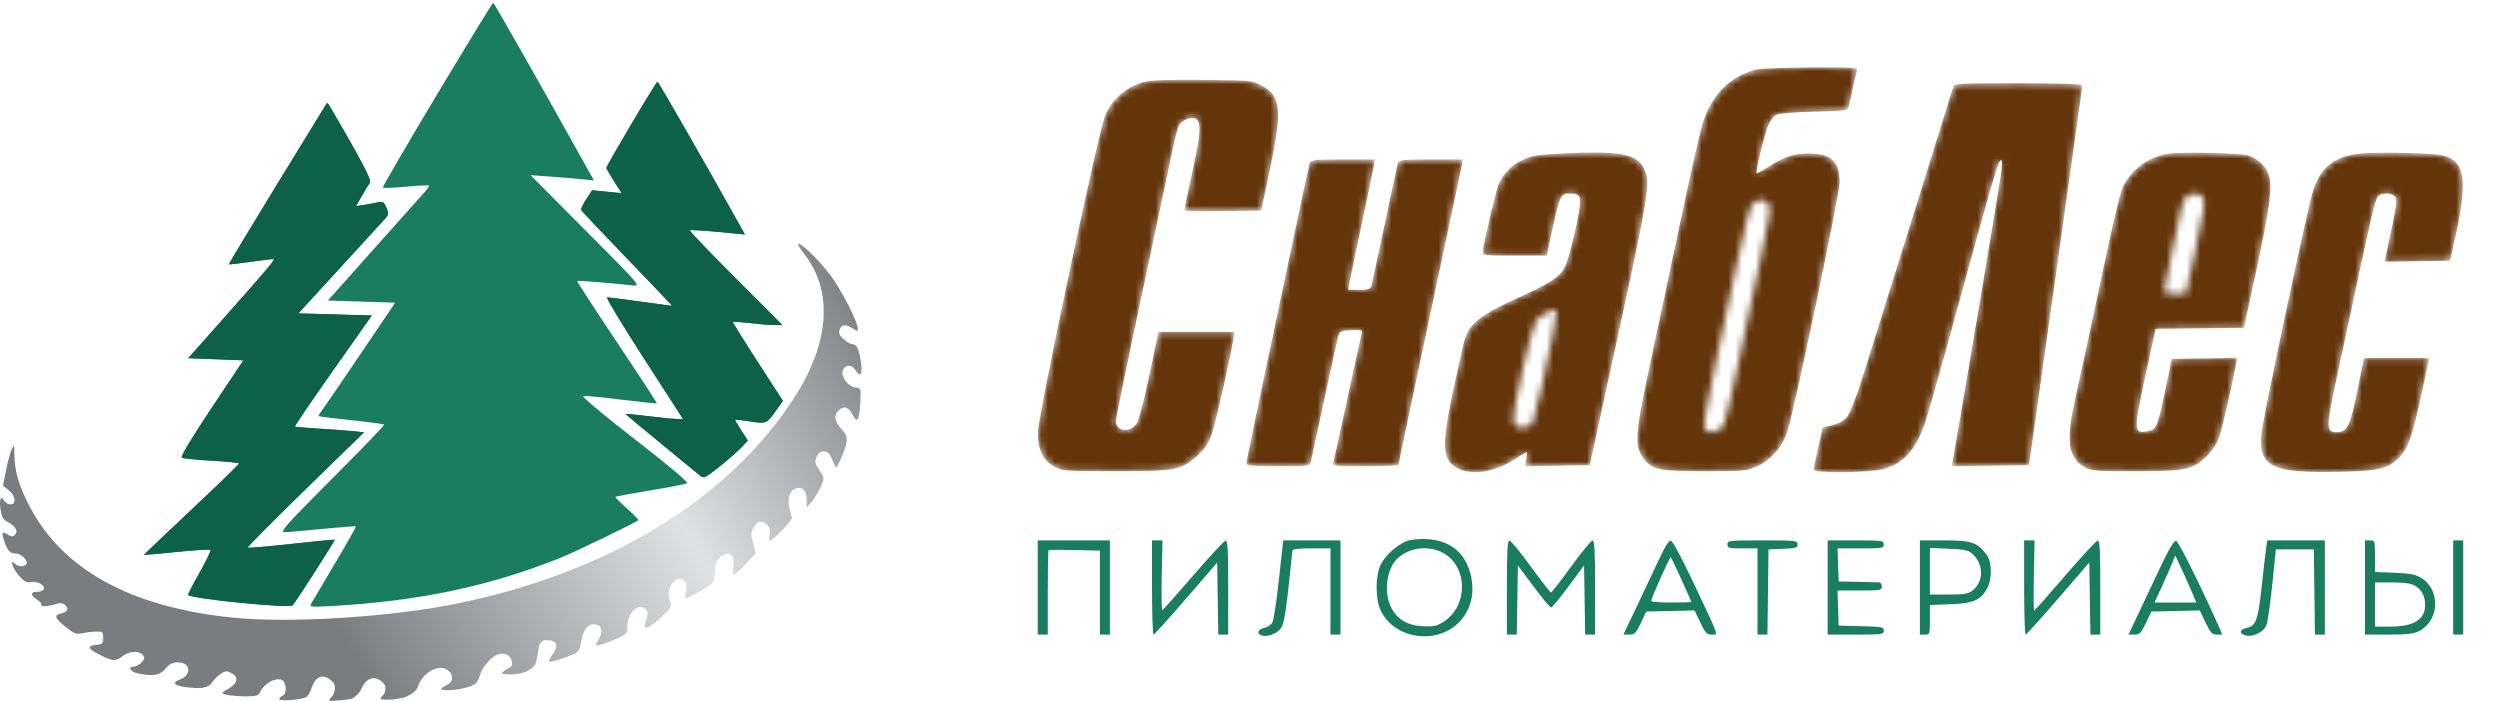 <svg width="371" height="104" viewBox="0 0 371 104" fill="none" xmlns="http://www.w3.org/2000/svg">
<path fill-rule="evenodd" clip-rule="evenodd" d="M118.441 36.326C118.441 36.426 118.91 37.123 119.484 37.875C123.645 43.325 123.07 50.956 117.896 58.973C108.159 74.057 90.348 84.954 67.906 89.556C58.056 91.575 43.117 92.52 34.624 91.661C19.416 90.123 9.296 84.575 4.349 75.066C2.807 72.104 2.183 69.98 2.141 67.563C2.113 65.852 2.105 65.837 1.704 66.771C1.479 67.293 1.105 68.702 0.872 69.9L0.447 72.079L1.305 72.763C2.327 73.579 2.474 74.85 1.546 74.85C1.206 74.85 0.789 74.602 0.619 74.298C0.121 73.409 -0.148 74.073 0.084 75.619C0.251 76.732 0.482 77.141 1.123 77.455C2.259 78.013 2.74 78.836 2.228 79.348C1.91 79.666 1.7 79.663 1.175 79.335C0.299 78.788 0.189 78.974 0.624 80.264C1.119 81.733 1.483 82.137 2.312 82.137C3.127 82.137 4.225 83.206 3.919 83.701C3.639 84.153 2.698 84.129 2.227 83.658C1.358 82.788 1.885 84.377 2.819 85.44C3.601 86.331 3.958 86.515 4.641 86.382C5.606 86.194 6.816 86.917 6.471 87.475C6.346 87.676 5.897 87.84 5.472 87.84C4.478 87.84 4.485 88.319 5.488 88.976C5.922 89.261 6.213 89.597 6.135 89.723C5.924 90.064 6.932 90.044 8.117 89.684C8.88 89.452 9.285 89.472 9.632 89.76C10.258 90.28 10.054 90.791 9.134 91.008C7.975 91.282 8.096 91.703 9.705 93.004C10.96 94.018 11.343 94.172 12.144 93.985C12.667 93.863 13.593 93.749 14.203 93.732C15.231 93.704 15.312 93.771 15.312 94.652C15.312 95.493 15.193 95.614 14.283 95.701C12.844 95.84 12.996 96.254 14.826 97.181C16.727 98.144 17.191 98.166 18.236 97.345C19.191 96.593 20.62 96.519 21.179 97.192C21.505 97.586 21.474 97.787 21.01 98.301C20.697 98.647 20.167 98.929 19.831 98.929C18.904 98.929 19.348 99.692 20.407 99.921C22.659 100.409 23.715 100.236 24.549 99.246C25.147 98.536 25.619 98.295 26.418 98.295C28.299 98.295 28.499 100.153 26.692 100.84C25.586 101.26 25.749 101.668 27.114 101.894C29.663 102.315 30.888 102.15 31.439 101.31C31.723 100.877 32.316 100.285 32.757 99.996C33.441 99.549 33.673 99.532 34.336 99.887C35.46 100.489 35.308 101.371 33.942 102.177C32.787 102.858 32.781 102.872 33.546 103.085C33.973 103.204 35.208 103.316 36.291 103.333C38.03 103.361 38.303 103.281 38.625 102.652C39.45 101.04 41.77 100.186 42.209 101.331C42.544 102.204 42.418 103.062 41.926 103.25C41.665 103.35 41.451 103.58 41.451 103.759C41.451 104.085 44.341 103.89 45.369 103.496C45.637 103.393 46.023 102.786 46.228 102.149C46.945 99.914 48.325 100.033 49.5 101.331C49.786 101.81 49.743 102.363 49.5 103C49.385 103.3 48.57 103.96 49 104C49.43 104.04 50.98 103.891 52 103.759C52.501 103.694 53.408 102.73 53.5 102.5C54.5 100 56.084 100.413 57 101.5C57.452 102.037 57 103 57 103C57 103 56.27 103.699 56.548 103.759C57.846 104.04 60 103.5 60 103.5C60 103.5 61.5 103 62 102C62.5 100 65.12 98.33 66.5 99.5C66.971 99.899 67.074 100.123 67.074 100.741C67.074 101.5 65.854 101.795 65.5 102.149C65 102.649 69 102.5 70.5 101.5C71.052 101.132 71.255 99.962 71.5 99.5C72.197 98.184 73.5 97 74.5 97C75.5 97 75.973 97.672 76 98.5C76.023 99.204 74.66 99.314 74.5 100C78.5 100.5 79.5 98.5 79.5 98.5L80 96C79.827 96.866 79.871 95.037 80.95 95.003C82.58 94.953 83.005 95.743 82.047 97.04C81.645 97.584 81.386 98.099 81.472 98.184C81.634 98.347 83.764 97.687 85.216 97.024C85.853 96.733 86.089 96.35 86.217 95.398C86.462 93.567 87.241 92.532 88.283 92.653C89.335 92.774 89.563 93.786 88.8 94.95C88.332 95.665 88.327 95.761 88.76 95.761C89.03 95.761 90.115 95.386 91.172 94.927C93.032 94.121 93.094 94.055 93.094 92.91C93.094 90.873 94.921 89.298 95.907 90.486C96.169 90.802 96.169 91.181 95.909 91.928C95.715 92.486 95.639 93.025 95.741 93.127C95.982 93.368 97.077 92.62 98.547 91.21C99.646 90.156 99.701 90.017 99.376 89.086C98.894 87.702 99.709 85.939 100.83 85.939C101.737 85.939 102.096 86.734 101.773 88.023C101.581 88.787 101.629 88.867 102.156 88.669C102.487 88.545 103.506 87.992 104.421 87.441C106.054 86.457 106.084 86.411 106.084 84.934C106.084 83.794 106.253 83.272 106.778 82.783C108.075 81.574 109.15 82.324 108.799 84.193C108.684 84.805 108.716 85.305 108.869 85.305C109.022 85.305 109.825 84.59 110.654 83.715L112.16 82.124L111.762 80.572C111.414 79.213 111.431 78.918 111.9 78.202C112.52 77.256 113.11 77.168 113.853 77.912C114.209 78.267 114.322 78.731 114.201 79.338C114.102 79.832 114.134 80.236 114.272 80.236C114.65 80.236 117.491 77.317 117.488 76.93C117.488 76.745 117.343 76.073 117.167 75.439C116.775 74.029 117.179 72.774 118.121 72.475C119.078 72.171 119.708 72.846 119.709 74.176L119.709 75.325L120.446 74.468C120.852 73.997 121.449 73.022 121.773 72.303C122.28 71.179 122.303 70.899 121.936 70.309C121.702 69.931 121.362 69.383 121.181 69.091C120.677 68.278 121.427 66.858 122.293 66.987C122.968 67.087 123.163 67.331 123.762 68.83C124.073 69.606 124.093 69.592 124.747 68.146C125.876 65.651 125.929 64.8 125.014 63.823C123.843 62.571 123.669 61.701 124.437 60.933C125.231 60.139 125.91 60.362 126.568 61.636C127.224 62.905 127.527 62.36 127.675 59.642C127.787 57.589 127.785 57.582 126.897 57.48C125.76 57.35 124.657 55.706 125.123 54.835C125.533 54.071 126.428 54.098 126.922 54.889C127.657 56.066 128.02 55.631 127.781 53.86C127.517 51.91 127.146 51.087 126.527 51.087C126.281 51.087 125.698 50.758 125.23 50.356C124.587 49.803 124.433 49.455 124.6 48.93C124.861 48.106 125.464 48.049 126.531 48.748C127.215 49.196 127.312 49.2 127.312 48.779C127.312 47.8 124.825 42.94 123.281 40.903C121.344 38.348 118.441 35.602 118.441 36.326Z" fill="url(#paint0_linear_4082_418)"/>
<path fill-rule="evenodd" clip-rule="evenodd" d="M64.841 14.049C60.337 21.555 56.722 27.765 56.806 27.85C56.891 27.934 58.437 27.868 60.242 27.703C62.047 27.537 63.585 27.459 63.66 27.529C63.734 27.599 63.437 28.048 62.999 28.525C62.562 29.002 59.156 32.815 55.431 36.997L48.658 44.601L53.653 44.759L58.647 44.918L53.51 52.522C50.684 56.704 48.108 60.468 47.786 60.887C47.463 61.305 47.248 61.697 47.307 61.757C47.367 61.816 49.54 62.088 52.136 62.361C54.733 62.634 56.925 62.925 57.008 63.008C57.091 63.091 53.602 66.719 49.255 71.068C42.554 77.774 41.477 78.977 42.175 78.977C42.629 78.977 45.178 78.759 47.84 78.492C50.502 78.225 52.732 78.059 52.797 78.124C52.862 78.189 51.474 80.652 49.715 83.599C47.955 86.546 46.373 89.22 46.201 89.54C45.902 90.095 46.057 90.113 49.478 89.919C62.229 89.195 72.792 86.956 83.168 82.779C85.406 81.878 94.352 77.555 94.711 77.201C94.786 77.127 94.031 76.338 93.033 75.449C92.035 74.559 91.265 73.784 91.322 73.727C91.38 73.67 93.703 73.243 96.486 72.778C99.268 72.314 101.726 71.836 101.948 71.716C102.205 71.577 99.388 69.2 94.201 65.179C89.473 61.514 86.26 58.821 86.551 58.765C86.826 58.712 89.378 58.956 92.222 59.307C95.066 59.659 97.433 59.907 97.481 59.858C97.53 59.81 94.864 55.727 91.558 50.786C88.251 45.844 85.593 41.754 85.65 41.696C85.743 41.604 90.411 41.979 93.915 42.361C95.138 42.494 95.031 42.368 86.945 34.247L78.733 25.998L81.584 26.199C83.152 26.309 85.271 26.487 86.293 26.595L88.15 26.79L86.926 24.595C80.051 12.268 73.316 0.408 73.187 0.406C73.1 0.404 69.344 6.544 64.841 14.049ZM93.695 18.409C91.652 21.865 89.98 24.785 89.98 24.898C89.98 25.011 90.494 25.906 91.121 26.887L92.262 28.672L90.072 28.452L87.881 28.232L87.01 29.547C86.532 30.271 86.184 30.988 86.238 31.142C86.292 31.296 89.378 34.566 93.095 38.407C96.812 42.25 99.797 45.393 99.729 45.393C99.661 45.393 97.555 45.108 95.049 44.759C92.544 44.411 90.317 44.126 90.099 44.126C89.882 44.126 92.327 48.189 95.533 53.155L101.361 62.185L100.344 62.17C99.784 62.161 97.865 61.972 96.079 61.749C94.293 61.526 92.832 61.382 92.832 61.429C92.832 61.476 95.22 63.469 98.138 65.857C101.057 68.245 103.678 70.399 103.961 70.642C104.416 71.032 104.755 70.862 106.813 69.212C108.097 68.182 109.561 66.898 110.066 66.359L110.983 65.38L110.002 63.872C109.463 63.043 109.057 62.329 109.1 62.286C109.144 62.243 110.141 62.357 111.316 62.54C113.726 62.915 113.76 62.9 115.215 60.853L116.182 59.492L112.415 53.669C110.344 50.466 108.69 47.806 108.74 47.756C108.79 47.706 109.901 47.79 111.208 47.941C112.515 48.093 114.153 48.223 114.848 48.23L116.113 48.244L109.16 41.286C105.336 37.459 102.275 34.259 102.358 34.176C102.442 34.093 104.319 34.199 106.53 34.412L110.551 34.8L109.749 33.363C104.864 24.613 97.707 12.127 97.576 12.127C97.484 12.126 95.737 14.953 93.695 18.409ZM48.368 15.531C48.288 15.662 44.998 21.029 41.054 27.458C37.112 33.886 33.925 39.182 33.972 39.225C34.02 39.268 35.414 39.11 37.069 38.874C38.724 38.638 40.271 38.44 40.506 38.434C40.968 38.422 40.316 39.204 32.855 47.611L27.934 53.155L32.026 53.314L36.119 53.472L31.376 60.588C28.37 65.097 26.761 67.783 26.985 67.921C27.178 68.041 29.17 68.241 31.411 68.366C33.652 68.49 35.482 68.683 35.478 68.795C35.474 68.906 32.288 71.991 28.397 75.65C24.506 79.31 21.337 82.324 21.355 82.348C21.372 82.372 23.564 82.174 26.225 81.906C28.886 81.639 31.145 81.502 31.245 81.602C31.345 81.702 30.611 83.225 29.614 84.987C28.616 86.749 27.854 88.239 27.92 88.299C28.553 88.879 42.989 90.31 43.427 89.837C43.878 89.348 49.77 80.167 49.678 80.094C49.626 80.054 46.733 80.334 43.247 80.717C39.762 81.1 36.839 81.351 36.752 81.275C36.665 81.198 40.515 77.315 45.307 72.645L54.02 64.155L52.277 63.974C51.319 63.875 49.041 63.708 47.215 63.603C45.389 63.499 43.84 63.358 43.773 63.291C43.706 63.224 46.245 59.491 49.415 54.994L55.179 46.819L49.728 46.66L44.278 46.502L50.377 39.848C53.732 36.189 56.763 32.88 57.114 32.494C57.681 31.87 57.706 31.686 57.342 30.809C57.024 30.04 56.788 29.86 56.269 29.989C55.903 30.08 54.979 30.254 54.216 30.375L52.829 30.596L53.716 29.044C54.205 28.19 54.739 27.315 54.903 27.099C55.11 26.826 54.205 24.95 51.962 21C50.18 17.861 48.675 15.294 48.617 15.294C48.56 15.294 48.447 15.401 48.368 15.531Z" fill="#1A7D60"/>
<path fill-rule="evenodd" clip-rule="evenodd" d="M93.695 18.409C91.652 21.865 89.98 24.785 89.98 24.898C89.98 25.011 90.494 25.906 91.121 26.887L92.262 28.672L90.072 28.452L87.881 28.232L87.01 29.547C86.532 30.271 86.184 30.988 86.238 31.142C86.292 31.296 89.378 34.566 93.095 38.407C96.812 42.25 99.797 45.393 99.729 45.393C99.661 45.393 97.555 45.108 95.049 44.759C92.544 44.411 90.317 44.126 90.099 44.126C89.882 44.126 92.327 48.189 95.533 53.155L101.361 62.185L100.344 62.17C99.784 62.161 97.865 61.972 96.079 61.749C94.293 61.526 92.832 61.382 92.832 61.429C92.832 61.476 95.22 63.469 98.138 65.857C101.057 68.245 103.678 70.399 103.961 70.642C104.416 71.032 104.755 70.862 106.813 69.212C108.097 68.182 109.561 66.898 110.066 66.359L110.983 65.38L110.002 63.872C109.463 63.043 109.057 62.329 109.1 62.286C109.144 62.243 110.141 62.357 111.316 62.54C113.726 62.915 113.76 62.9 115.215 60.853L116.182 59.492L112.415 53.669C110.344 50.466 108.69 47.806 108.74 47.756C108.79 47.706 109.901 47.79 111.208 47.941C112.515 48.093 114.153 48.223 114.848 48.23L116.113 48.244L109.16 41.286C105.336 37.459 102.275 34.259 102.358 34.176C102.442 34.093 104.319 34.199 106.53 34.412L110.551 34.8L109.749 33.363C104.864 24.613 97.707 12.127 97.576 12.127C97.484 12.126 95.737 14.953 93.695 18.409ZM48.368 15.531C48.288 15.662 44.998 21.029 41.054 27.458C37.112 33.886 33.925 39.182 33.972 39.225C34.02 39.268 35.414 39.11 37.069 38.874C38.724 38.638 40.271 38.44 40.506 38.434C40.968 38.422 40.316 39.204 32.855 47.611L27.934 53.155L32.026 53.314L36.119 53.472L31.376 60.588C28.37 65.097 26.761 67.783 26.985 67.921C27.178 68.041 29.17 68.241 31.411 68.366C33.652 68.49 35.482 68.683 35.478 68.795C35.474 68.906 32.288 71.991 28.397 75.65C24.506 79.31 21.337 82.324 21.355 82.348C21.372 82.372 23.564 82.174 26.225 81.906C28.886 81.639 31.145 81.502 31.245 81.602C31.345 81.702 30.611 83.225 29.614 84.987C28.616 86.749 27.854 88.239 27.92 88.299C28.553 88.879 42.989 90.31 43.427 89.837C43.878 89.348 49.77 80.167 49.678 80.094C49.626 80.054 46.733 80.334 43.247 80.717C39.762 81.1 36.839 81.351 36.752 81.275C36.665 81.198 40.515 77.315 45.307 72.645L54.02 64.155L52.277 63.974C51.319 63.875 49.041 63.708 47.215 63.603C45.389 63.499 43.84 63.358 43.773 63.291C43.706 63.224 46.245 59.491 49.415 54.994L55.179 46.819L49.728 46.66L44.278 46.502L50.377 39.848C53.732 36.189 56.763 32.88 57.114 32.494C57.681 31.87 57.706 31.686 57.342 30.809C57.024 30.04 56.788 29.86 56.269 29.989C55.903 30.08 54.979 30.254 54.216 30.375L52.829 30.596L53.716 29.044C54.205 28.19 54.739 27.315 54.903 27.099C55.11 26.826 54.205 24.95 51.962 21C50.18 17.861 48.675 15.294 48.617 15.294C48.56 15.294 48.447 15.401 48.368 15.531Z" fill="#0D6147"/>
<path fill-rule="evenodd" clip-rule="evenodd" d="M208.785 80.285C207.284 80.855 205.471 82.513 204.848 83.884C204.101 85.528 204.099 88.836 204.843 90.474C207.026 95.281 214.32 95.831 217.281 91.412C218.434 89.693 218.775 87.765 218.315 85.57C217.599 82.151 215.292 80.19 211.772 80.007C210.622 79.948 209.365 80.065 208.785 80.285ZM154 87.185V94.177H154.744H155.488V87.978C155.488 84.569 155.543 81.724 155.611 81.656C155.678 81.588 157.419 81.573 159.478 81.623L163.223 81.715V87.946V94.177H163.967H164.711V87.185V80.193H159.355H154V87.185ZM170.959 87.185C170.959 91.03 171.059 94.177 171.182 94.177C171.305 94.177 173.48 91.771 176.017 88.831L180.628 83.486L180.71 88.831L180.791 94.177H181.528H182.265V87.163C182.265 81.348 182.195 80.166 181.854 80.246C181.628 80.299 179.478 82.618 177.077 85.4C174.676 88.182 172.616 90.492 172.499 90.534C172.383 90.576 172.338 88.266 172.4 85.402L172.514 80.193H171.736H170.959V87.185ZM189.797 85.956C189.452 89.127 189.015 92.01 188.825 92.364C188.636 92.718 188.086 93.087 187.604 93.183C186.64 93.376 186.428 94.042 187.248 94.301C188.091 94.566 189.471 94.053 190.069 93.252C190.493 92.684 190.761 91.278 191.199 87.317C191.515 84.463 191.776 81.96 191.779 81.755C191.784 81.484 192.553 81.383 194.612 81.383H197.439V87.78V94.177H198.182H198.926V87.185V80.193H194.675H190.424L189.797 85.956ZM223.621 87.185V94.177H224.357H225.094L225.176 89.044L225.257 83.912L227.584 87.036C228.863 88.754 230.03 90.16 230.176 90.16C230.323 90.16 231.485 88.754 232.759 87.036L235.075 83.912L235.157 89.044L235.238 94.177H235.975H236.712V87.185C236.712 81.784 236.627 80.195 236.34 80.204C236.136 80.21 234.703 81.95 233.157 84.072C231.612 86.193 230.263 87.929 230.161 87.929C230.059 87.929 228.713 86.192 227.17 84.07C225.627 81.947 224.197 80.207 223.993 80.202C223.706 80.195 223.621 81.785 223.621 87.185ZM246.303 82.784C245.634 84.223 244.146 87.375 242.997 89.788L240.908 94.177H241.79C242.571 94.177 242.767 93.98 243.492 92.466L244.312 90.755L247.891 90.672L251.47 90.589L252.328 92.383C253.073 93.943 253.293 94.177 254.016 94.177C255.024 94.177 255.252 94.83 251.367 86.59C249.662 82.975 248.231 80.305 247.971 80.255C247.663 80.196 247.137 80.993 246.303 82.784ZM256.348 80.788C256.348 81.33 256.547 81.383 258.58 81.383H260.811V87.78V94.177H261.549H262.287L262.367 87.854L262.448 81.532L264.605 81.445C266.518 81.367 266.762 81.291 266.762 80.775C266.762 80.22 266.525 80.193 261.555 80.193C256.547 80.193 256.348 80.216 256.348 80.788ZM271.225 87.185V94.177H275.39C279.334 94.177 279.555 94.145 279.555 93.591C279.555 93.049 279.31 93 276.208 92.922L272.861 92.838L272.775 90.234L272.689 87.631H275.973C279.059 87.631 279.258 87.595 279.258 87.036C279.258 86.709 279.091 86.43 278.886 86.418C278.682 86.405 277.242 86.371 275.688 86.343L272.861 86.292L272.775 83.838L272.688 81.383H276.122C279.357 81.383 279.555 81.349 279.555 80.788C279.555 80.221 279.357 80.193 275.39 80.193H271.225V87.185ZM284.911 87.185V94.177H285.655C286.381 94.177 286.398 94.125 286.398 91.979V89.781L289.453 89.668C292.869 89.542 293.982 89.048 294.938 87.236C295.656 85.875 295.606 83.392 294.84 82.358C293.452 80.484 292.61 80.193 288.586 80.193H284.911V87.185ZM300.382 87.185C300.382 91.03 300.483 94.177 300.606 94.177C300.728 94.177 302.904 91.766 305.44 88.82L310.052 83.464L310.133 88.82L310.214 94.177H310.951H311.688V87.185C311.688 81.782 311.604 80.196 311.316 80.208C311.112 80.216 308.938 82.559 306.486 85.414C304.034 88.27 301.959 90.606 301.874 90.606C301.79 90.607 301.768 88.264 301.825 85.4L301.929 80.193H301.155H300.382V87.185ZM320.831 83.677C319.91 85.606 318.418 88.758 317.516 90.681L315.876 94.177H316.746C317.511 94.177 317.717 93.97 318.446 92.466L319.275 90.755L322.861 90.672L326.446 90.589L327.304 92.383C328.046 93.936 328.271 94.177 328.983 94.177H329.804L329.243 92.912C326.65 87.068 323.291 80.326 322.938 80.256C322.648 80.198 321.958 81.318 320.831 83.677ZM336.276 81.458C336.18 82.153 335.884 84.73 335.619 87.185C335.094 92.029 334.768 92.908 333.394 93.183C332.322 93.397 332.242 94.044 333.256 94.298C334.345 94.572 335.923 93.803 336.329 92.8C336.52 92.33 336.915 89.602 337.206 86.739L337.735 81.532H340.555H343.374L343.455 87.854L343.535 94.177H344.273H345.011V87.185V80.193H340.731H336.45L336.276 81.458ZM350.961 87.185V94.177L354.457 94.176C357.192 94.176 358.179 94.062 358.988 93.656C362.013 92.136 362.217 87.562 359.34 85.784C358.466 85.244 357.713 85.096 355.356 85.001L352.449 84.884V82.539C352.449 80.235 352.436 80.193 351.705 80.193H350.961V87.185ZM364.052 87.185V94.177H364.796H365.54V87.185V80.193H364.796H364.052V87.185ZM214.298 82.14C217.85 84.222 217.849 89.878 214.296 92.216C213.202 92.935 212.83 93.017 211.092 92.926C208.733 92.802 207.22 91.839 206.338 89.897C205.319 87.651 205.851 84.227 207.439 82.817C209.293 81.171 212.161 80.888 214.298 82.14ZM292.777 82.258C294.407 83.79 294.386 86.327 292.734 87.626C292.092 88.131 291.528 88.226 289.185 88.226H286.398V84.769V81.312L289.215 81.435C291.667 81.543 292.128 81.649 292.777 82.258ZM249.536 86.032C250.337 87.791 250.993 89.273 250.993 89.323C250.993 89.375 249.654 89.416 248.018 89.416C246.381 89.416 245.041 89.316 245.04 89.193C245.034 88.787 247.821 82.575 247.951 82.705C248.021 82.775 248.734 84.272 249.536 86.032ZM325.341 88.003L325.936 89.416H322.836H319.736L320.795 87.111C321.377 85.842 322.07 84.272 322.334 83.621L322.815 82.437L323.78 84.513C324.311 85.656 325.013 87.226 325.341 88.003ZM358.402 86.936C359.391 87.52 359.887 88.48 359.887 89.811C359.887 91.95 358.191 92.987 354.69 92.987H352.449V89.714V86.441H355.006C356.858 86.441 357.795 86.578 358.402 86.936Z" fill="#1A7D60"/>
<mask id="mask0_4082_418" style="mask-type:alpha" maskUnits="userSpaceOnUse" x="154" y="10" width="212" height="61">
<path fill-rule="evenodd" clip-rule="evenodd" d="M260.736 10.3C256.762 11.237 253.961 14.05 252.633 18.437C252.234 19.757 250.905 25.59 249.681 31.399C248.456 37.208 246.432 46.714 245.183 52.523C242.592 64.576 242.465 66.156 243.931 68.078C245.194 69.733 246.16 69.928 253.076 69.928C258.866 69.927 259.255 69.891 260.749 69.217C262.817 68.283 264.478 66.372 265.258 64.027C266.27 60.987 273.01 28.832 273.01 27.046C273.01 23.956 271.737 22.771 268.419 22.771C266.214 22.771 264.658 23.289 262.361 24.791C261.495 25.357 260.742 25.77 260.687 25.709C260.497 25.496 261.964 19.519 262.466 18.46C262.744 17.874 263.256 17.238 263.602 17.047C263.984 16.836 266.203 16.651 269.22 16.576C274.018 16.459 274.212 16.43 274.352 15.819C274.433 15.47 274.705 14.247 274.958 13.101C275.211 11.956 275.488 10.784 275.573 10.498C275.718 10.012 275.266 9.979 268.79 10.007C264.975 10.024 261.35 10.155 260.736 10.3ZM169.71 12.169C167.129 12.882 165.01 14.726 164.002 17.138C162.965 19.619 153.998 61.905 154.007 64.271C154.016 66.777 154.791 68.365 156.433 69.242C157.684 69.909 157.938 69.928 165.604 69.928C174.66 69.928 175.382 69.784 177.853 67.472C178.918 66.476 179.406 65.713 179.866 64.324C180.441 62.591 182.565 53.248 183.006 50.515L183.21 49.251H177.552H171.894L171.547 50.961C170.042 58.385 169.085 62.297 168.618 62.937C167.624 64.296 165.604 63.979 165.604 62.464C165.604 62.08 167.284 53.895 169.338 44.276C171.392 34.658 173.401 25.181 173.802 23.217C174.203 21.253 174.676 19.29 174.854 18.854C175.246 17.889 176.756 17.174 177.465 17.618C178.294 18.137 178.177 19.872 176.927 25.59C176.263 28.628 175.72 31.18 175.72 31.262C175.72 31.345 178.297 31.376 181.447 31.331L187.174 31.25L188.429 25.3C190.342 16.232 190.133 14.165 187.154 12.655C185.72 11.928 185.521 11.91 178.397 11.848C173.17 11.802 170.713 11.893 169.71 12.169ZM289.861 12.878C289.641 13.652 277.958 51.04 276.265 56.391C275.462 58.928 274.497 61.385 274.12 61.851C273.669 62.41 272.932 62.827 271.958 63.074L270.481 63.449L269.82 66.391C269.456 68.01 269.155 69.501 269.15 69.705C269.139 70.217 276.688 70.198 279.157 69.681C282.16 69.051 284.084 67.11 285.532 63.249C285.873 62.341 287.821 55.506 289.861 48.06C295.576 27.208 296.436 24.216 296.825 23.852C297.107 23.589 297.147 23.908 297.008 25.3C296.876 26.632 292.521 52.602 289.811 68.224L289.642 69.198L295.378 69.117L301.115 69.036L302.371 60.11C305.21 39.931 307.319 24.948 308.14 19.113C308.619 15.71 309.011 12.797 309.011 12.641C309.011 12.467 305.343 12.357 299.51 12.357C290.716 12.357 289.998 12.396 289.861 12.878ZM231.952 22.761C228.232 22.941 227.408 23.074 225.969 23.728C224.395 24.443 223.313 25.502 222.453 27.168C222.061 27.927 220.051 36.461 220.051 37.365C220.051 37.915 220.291 37.945 224.791 37.945H229.531L230.031 35.639C231.518 28.784 231.545 28.721 232.967 28.721C234.781 28.721 234.849 29.144 233.808 33.97C233.297 36.341 232.607 38.842 232.275 39.526C231.534 41.055 230.087 42.017 225.257 44.193C219.959 46.579 218.126 47.985 217.407 50.21C217.234 50.746 216.476 54.063 215.723 57.581C213.801 66.561 213.958 68.514 216.694 69.672C218.791 70.56 222.168 69.922 224.818 68.139C225.665 67.569 226.43 67.102 226.516 67.102C226.603 67.102 226.597 67.574 226.504 68.15L226.334 69.199L231.129 69.117L235.925 69.036L238.684 56.391C244.94 27.711 245.055 27.018 243.9 24.864C242.797 22.808 240.258 22.361 231.952 22.761ZM322.061 22.77C318.871 23.175 316.187 25.127 314.95 27.941C314.653 28.616 313.656 32.716 312.734 37.052C310.629 46.941 308.903 54.946 307.92 59.366C306.564 65.466 306.907 67.906 309.319 69.323C310.269 69.881 310.848 69.928 316.746 69.928C324.441 69.928 325.468 69.715 327.488 67.695C328.367 66.816 329.034 65.796 329.347 64.853C329.783 63.541 331.376 56.618 331.827 54.078L332 53.103L327.142 53.185L322.284 53.267L321.325 57.856C320.147 63.485 320.037 63.743 318.713 63.991C316.605 64.387 316.595 64.025 318.478 55.35L319.898 48.804L326.453 48.724L333.008 48.645L334.88 39.947C336.879 30.663 337.267 27.674 336.699 25.951C336.202 24.444 334.618 23.144 333.048 22.953C330.714 22.67 323.763 22.554 322.061 22.77ZM350.361 22.773C346.429 23.148 344.301 24.831 343.215 28.424C342.35 31.286 335.845 61.871 335.614 64.159C335.101 69.268 336.942 70.22 346.969 70.026C353.181 69.906 354.469 69.594 356.123 67.81C357.606 66.212 358.142 64.434 360.354 53.788L360.494 53.118H355.649H350.805L349.949 57.358C348.733 63.386 348.387 64.113 346.732 64.122C345.191 64.131 345.182 63.498 346.626 56.773C347.357 53.372 348.901 46.171 350.059 40.771C352.41 29.804 352.586 29.144 353.232 28.896C354.05 28.582 355.046 28.712 355.437 29.183C355.752 29.563 355.673 30.331 354.982 33.571C354.522 35.731 354.082 37.803 354.005 38.175L353.865 38.852L358.731 38.77L363.596 38.688L364.421 34.969C366.39 26.088 365.752 23.362 361.603 22.925C359.029 22.653 352.532 22.566 350.361 22.773ZM194.351 24.184C194.266 24.47 193.377 28.587 192.375 33.333C191.373 38.078 189.291 47.917 187.748 55.197C186.205 62.477 184.943 68.603 184.943 68.809C184.943 69.096 186.062 69.185 189.668 69.185C194.329 69.185 194.396 69.175 194.537 68.515C195.898 62.117 198.395 50.672 198.578 49.994C198.805 49.149 198.909 49.097 200.534 49.012C202.071 48.931 202.232 48.977 202.082 49.458C201.99 49.753 201.037 54.078 199.963 59.069C198.889 64.06 197.94 68.378 197.853 68.664C197.708 69.145 198.07 69.185 202.626 69.185C205.337 69.185 207.555 69.094 207.555 68.982C207.555 68.781 208.41 64.726 213.941 38.688C215.506 31.325 216.862 24.931 216.954 24.482L217.123 23.663H212.359C208.078 23.663 207.579 23.716 207.441 24.184C207.357 24.47 206.47 28.587 205.469 33.333C204.469 38.078 203.583 42.196 203.5 42.482C203.38 42.896 203.016 43.002 201.719 43.002H200.09L200.285 41.887C200.393 41.273 201.195 37.424 202.067 33.333C202.94 29.242 203.743 25.393 203.852 24.779L204.051 23.663H199.277C194.988 23.663 194.488 23.716 194.351 24.184ZM326.866 29.172C327.345 29.749 327.194 30.822 325.635 37.938L324.394 43.598H322.802C321.423 43.598 321.209 43.52 321.209 43.02C321.209 42.702 321.685 40.258 322.268 37.59C322.85 34.921 323.453 32.078 323.609 31.271C323.765 30.464 324.112 29.56 324.382 29.263C324.977 28.605 326.353 28.555 326.866 29.172ZM262.427 30.284C262.826 30.893 262.734 31.567 261.423 37.648C260.63 41.329 259.156 48.291 258.149 53.118C257.141 57.946 256.127 62.327 255.895 62.855C255.465 63.833 254.397 64.355 253.516 64.017C252.46 63.611 252.309 64.509 257.542 40.047C259.244 32.091 259.642 30.614 260.21 30.154C261.108 29.428 261.896 29.474 262.427 30.284ZM230.506 49.325C229.403 54.969 227.791 62.076 227.481 62.654C227.107 63.352 225.786 63.728 225.137 63.322C224.876 63.158 224.62 62.739 224.568 62.39C224.383 61.147 227.212 48.702 227.935 47.583C228.393 46.871 230.86 45.602 231.007 46.001C231.061 46.144 230.835 47.64 230.506 49.325Z" fill="black"/>
</mask>
<g mask="url(#mask0_4082_418)">
<path d="M252.633 18.437C253.961 14.05 256.762 11.237 260.736 10.3C261.35 10.155 264.975 10.024 268.79 10.007C275.266 9.979 275.718 10.012 275.573 10.498C275.488 10.784 275.211 11.956 274.958 13.101C274.705 14.247 274.433 15.47 274.352 15.819C274.212 16.43 274.018 16.459 269.22 16.576C266.203 16.651 263.984 16.836 263.602 17.047C263.256 17.238 262.744 17.874 262.466 18.46C261.964 19.519 260.497 25.496 260.687 25.709C260.742 25.77 261.495 25.357 262.361 24.791C264.658 23.289 266.214 22.771 268.419 22.771C271.737 22.771 273.01 23.956 273.01 27.046C273.01 28.832 266.27 60.987 265.258 64.027C264.478 66.372 262.817 68.283 260.749 69.217C259.255 69.891 258.866 69.927 253.076 69.928C246.16 69.928 245.194 69.733 243.931 68.078C242.465 66.156 242.592 64.576 245.183 52.523C246.432 46.714 248.456 37.208 249.681 31.399C250.905 25.59 252.234 19.757 252.633 18.437Z" fill="#64350B"/>
<path d="M164.002 17.138C165.01 14.726 167.129 12.882 169.71 12.169C170.713 11.893 173.17 11.802 178.397 11.848C185.521 11.91 185.72 11.928 187.154 12.655C190.133 14.166 190.342 16.232 188.429 25.3L187.174 31.25L181.447 31.331C178.297 31.376 175.72 31.345 175.72 31.262C175.72 31.18 176.263 28.628 176.927 25.59C178.177 19.872 178.294 18.137 177.465 17.618C176.756 17.174 175.246 17.889 174.854 18.854C174.676 19.29 174.203 21.253 173.802 23.217C173.401 25.181 171.392 34.658 169.338 44.276C167.284 53.895 165.604 62.08 165.604 62.464C165.604 63.979 167.624 64.296 168.618 62.937C169.085 62.297 170.042 58.385 171.547 50.961L171.894 49.251H177.552H183.21L183.006 50.515C182.565 53.248 180.441 62.591 179.866 64.324C179.406 65.713 178.918 66.476 177.853 67.472C175.382 69.784 174.66 69.928 165.604 69.928C157.938 69.928 157.684 69.909 156.433 69.242C154.791 68.365 154.016 66.777 154.007 64.271C153.998 61.905 162.965 19.619 164.002 17.138Z" fill="#64350B"/>
<path d="M276.265 56.391C277.958 51.04 289.641 13.652 289.861 12.878C289.998 12.396 290.716 12.357 299.51 12.357C305.343 12.357 309.011 12.467 309.011 12.641C309.011 12.797 308.619 15.71 308.14 19.113C307.319 24.948 305.21 39.931 302.371 60.11L301.115 69.036L295.378 69.117L289.642 69.198L289.811 68.224C292.521 52.602 296.876 26.632 297.008 25.3C297.147 23.908 297.107 23.589 296.825 23.852C296.436 24.216 295.576 27.208 289.861 48.06C287.821 55.506 285.873 62.341 285.532 63.249C284.084 67.11 282.16 69.051 279.157 69.681C276.688 70.198 269.139 70.217 269.15 69.705C269.155 69.501 269.456 68.01 269.82 66.391L270.481 63.449L271.958 63.074C272.932 62.827 273.669 62.41 274.12 61.851C274.497 61.385 275.462 58.928 276.265 56.391Z" fill="#64350B"/>
<path d="M225.969 23.728C227.408 23.074 228.232 22.941 231.952 22.761C240.258 22.361 242.797 22.808 243.9 24.864C245.055 27.018 244.94 27.711 238.684 56.391L235.925 69.036L231.129 69.117L226.334 69.199L226.504 68.15C226.597 67.574 226.603 67.102 226.516 67.102C226.43 67.102 225.665 67.569 224.818 68.139C222.168 69.922 218.791 70.559 216.694 69.672C213.958 68.514 213.801 66.561 215.723 57.581C216.476 54.063 217.233 50.746 217.407 50.21C218.126 47.985 219.959 46.579 225.257 44.193C230.087 42.017 231.534 41.055 232.275 39.526C232.607 38.842 233.297 36.341 233.808 33.97C234.849 29.144 234.781 28.721 232.967 28.721C231.545 28.721 231.518 28.784 230.031 35.639L229.531 37.945H224.791C220.291 37.945 220.051 37.915 220.051 37.365C220.051 36.461 222.061 27.927 222.453 27.168C223.313 25.502 224.395 24.443 225.969 23.728Z" fill="#64350B"/>
<path d="M314.95 27.941C316.187 25.127 318.871 23.175 322.061 22.77C323.763 22.554 330.714 22.67 333.048 22.953C334.618 23.144 336.202 24.444 336.699 25.951C337.267 27.674 336.879 30.663 334.88 39.947L333.008 48.645L326.453 48.724L319.898 48.804L318.478 55.35C316.595 64.025 316.605 64.387 318.713 63.991C320.037 63.743 320.147 63.485 321.325 57.856L322.284 53.267L327.142 53.185L332 53.103L331.827 54.078C331.376 56.618 329.783 63.541 329.347 64.853C329.034 65.796 328.367 66.816 327.488 67.695C325.468 69.715 324.441 69.928 316.746 69.928C310.848 69.928 310.269 69.881 309.319 69.323C306.906 67.906 306.564 65.466 307.92 59.366C308.903 54.946 310.629 46.941 312.734 37.052C313.656 32.716 314.653 28.616 314.95 27.941Z" fill="#64350B"/>
<path d="M343.215 28.424C344.301 24.831 346.429 23.148 350.361 22.773C352.532 22.566 359.029 22.653 361.603 22.925C365.752 23.362 366.39 26.088 364.421 34.969L363.596 38.688L358.731 38.77L353.865 38.852L354.005 38.175C354.082 37.803 354.522 35.731 354.982 33.571C355.673 30.331 355.752 29.563 355.437 29.183C355.046 28.712 354.05 28.582 353.232 28.896C352.586 29.144 352.41 29.804 350.059 40.771C348.901 46.171 347.357 53.372 346.626 56.773C345.182 63.498 345.191 64.131 346.732 64.122C348.387 64.113 348.733 63.386 349.949 57.358L350.805 53.118H355.649H360.494L360.354 53.788C358.142 64.434 357.606 66.212 356.123 67.81C354.469 69.594 353.18 69.906 346.968 70.026C336.942 70.22 335.101 69.268 335.614 64.159C335.845 61.871 342.35 31.286 343.215 28.424Z" fill="#64350B"/>
<path d="M192.375 33.333C193.377 28.587 194.266 24.47 194.351 24.184C194.488 23.716 194.988 23.663 199.277 23.663H204.051L203.852 24.779C203.743 25.393 202.94 29.242 202.067 33.333C201.195 37.424 200.393 41.273 200.285 41.887L200.09 43.002H201.719C203.016 43.002 203.38 42.896 203.5 42.482C203.583 42.196 204.469 38.078 205.469 33.333C206.47 28.587 207.357 24.47 207.441 24.184C207.579 23.716 208.078 23.663 212.359 23.663H217.123L216.954 24.482C216.862 24.931 215.506 31.325 213.941 38.688C208.41 64.726 207.555 68.781 207.555 68.982C207.555 69.094 205.337 69.185 202.626 69.185C198.07 69.185 197.708 69.145 197.853 68.664C197.94 68.378 198.889 64.06 199.963 59.069C201.037 54.078 201.99 49.753 202.082 49.458C202.232 48.977 202.071 48.931 200.534 49.012C198.909 49.097 198.805 49.149 198.578 49.994C198.395 50.672 195.898 62.117 194.537 68.515C194.396 69.175 194.329 69.185 189.668 69.185C186.062 69.185 184.943 69.096 184.943 68.809C184.943 68.603 186.205 62.477 187.748 55.197C189.291 47.917 191.373 38.078 192.375 33.333Z" fill="#64350B"/>
</g>
<defs>
<linearGradient id="paint0_linear_4082_418" x1="50.376" y1="94.03" x2="128" y2="48.248" gradientUnits="userSpaceOnUse">
<stop stop-color="#7B7C80"/>
<stop offset="0.577" stop-color="#E0E1E3"/>
<stop offset="1" stop-color="#828387"/>
</linearGradient>
</defs>
</svg>
